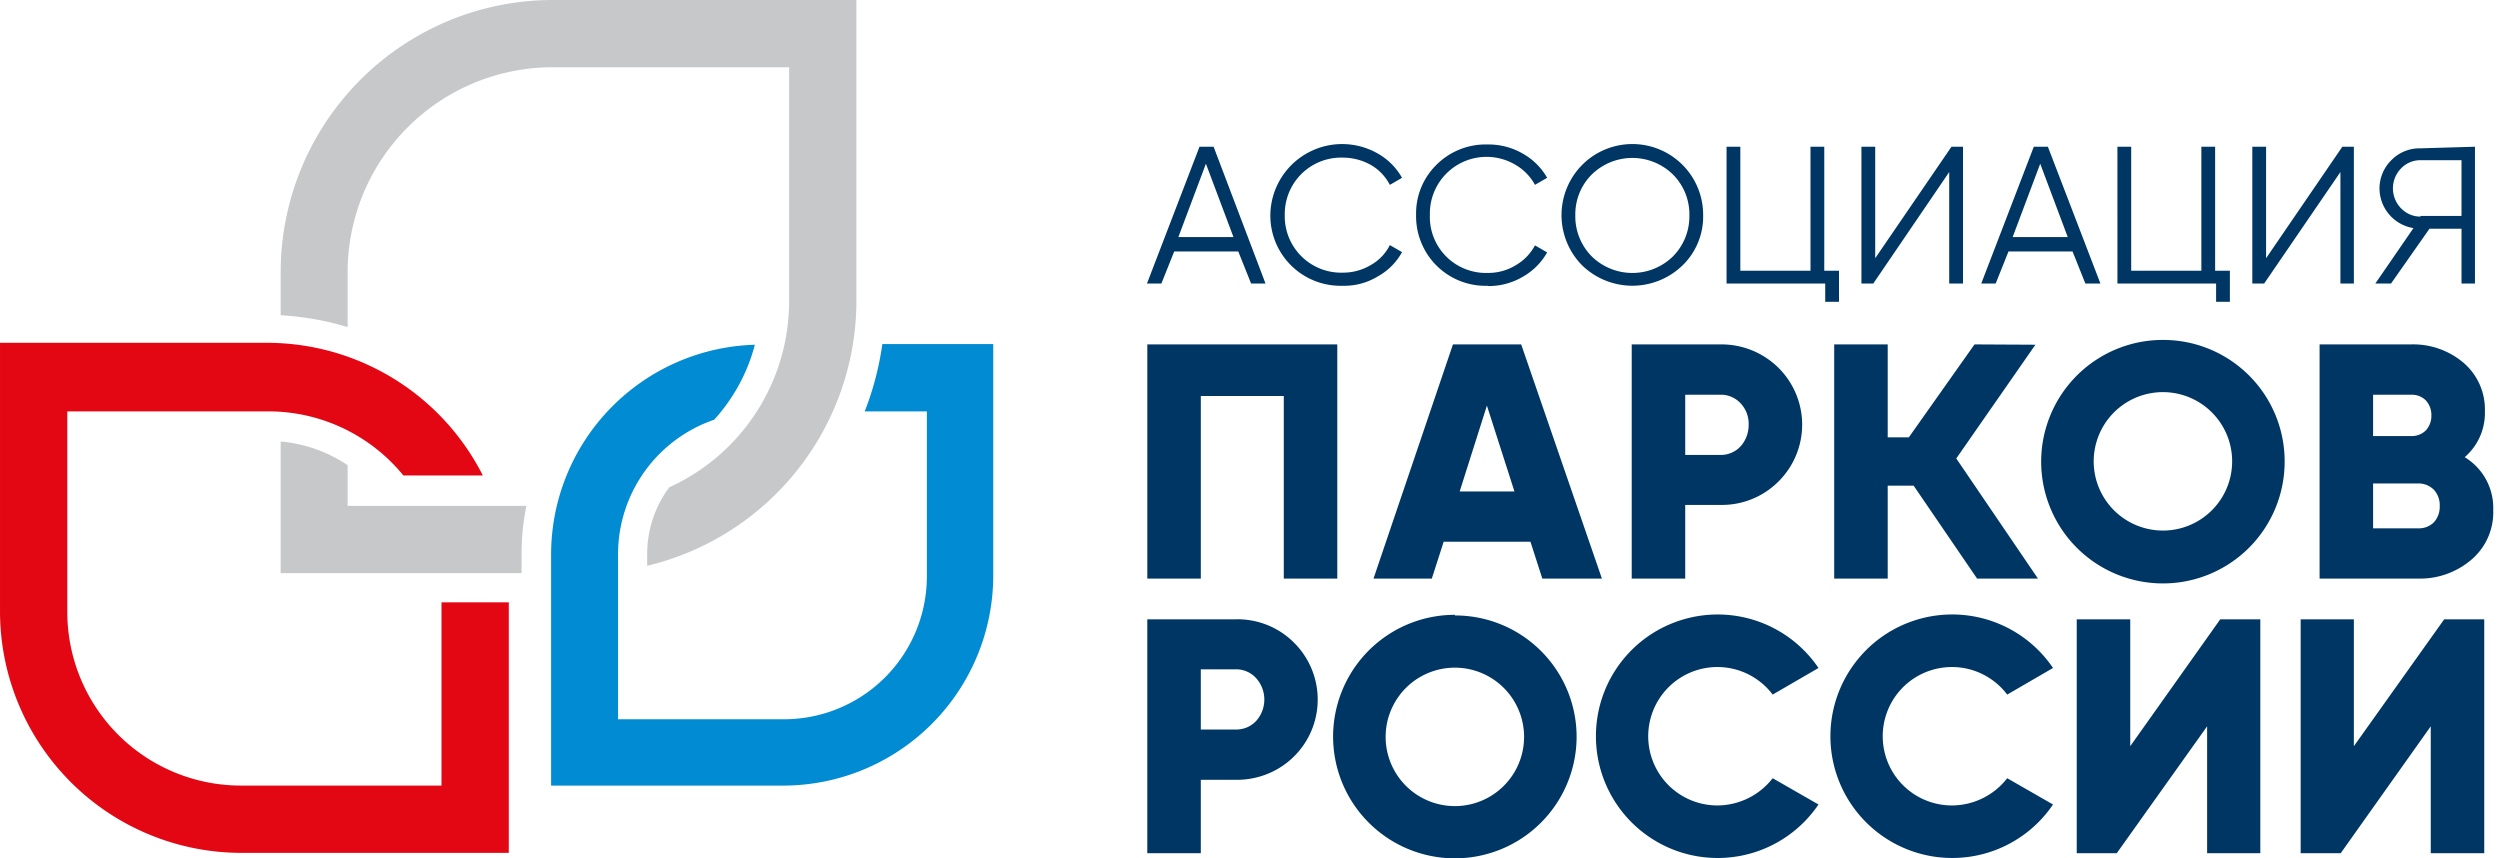 <svg xmlns="http://www.w3.org/2000/svg" width="169" height="58" fill="none" shape-rendering="auto" image-rendering="optimizeQuality"><g clip-path="url(#a)"><path fill="#003664" d="m84.574 19.167-.866-2.166h-4.332l-.866 2.166h-.975l3.552-9.248h.953l3.509 9.248zm-4.916-3.14h3.725l-1.863-4.96-1.863 4.96zM90.726 19.319a4.75 4.75 0 0 1-4.493-2.932 4.8 4.8 0 0 1-.358-1.854 4.854 4.854 0 0 1 7.256-4.158 4.3 4.3 0 0 1 1.646 1.646l-.823.476a3.3 3.3 0 0 0-1.278-1.343 3.86 3.86 0 0 0-1.906-.498 3.805 3.805 0 0 0-3.639 2.373c-.194.477-.29.989-.281 1.504a3.813 3.813 0 0 0 3.92 3.898 3.66 3.66 0 0 0 1.906-.52c.55-.311.995-.778 1.278-1.343l.823.476a4.16 4.16 0 0 1-1.646 1.646 4.34 4.34 0 0 1-2.361.628M100.579 19.319a4.69 4.69 0 0 1-4.505-2.926 4.7 4.7 0 0 1-.346-1.861 4.6 4.6 0 0 1 1.365-3.379 4.7 4.7 0 0 1 3.487-1.386c.82-.01 1.628.199 2.339.606a4.33 4.33 0 0 1 1.668 1.646l-.823.476a3.5 3.5 0 0 0-1.3-1.343 3.831 3.831 0 0 0-5.804 3.378 3.78 3.78 0 0 0 2.385 3.652c.488.194 1.01.285 1.535.268a3.57 3.57 0 0 0 1.884-.52 3.4 3.4 0 0 0 1.3-1.343l.823.476a4.33 4.33 0 0 1-1.646 1.646 4.54 4.54 0 0 1-2.361.628M113.747 17.933a4.874 4.874 0 0 1-6.8 0 4.83 4.83 0 0 1 0-6.778 4.79 4.79 0 0 1 5.226-1.056 4.78 4.78 0 0 1 2.96 4.435 4.6 4.6 0 0 1-1.386 3.4zm-6.151-.607a3.924 3.924 0 0 0 5.502 0 3.84 3.84 0 0 0 1.104-2.772 3.8 3.8 0 0 0-1.104-2.751 3.924 3.924 0 0 0-5.502 0 3.8 3.8 0 0 0-1.104 2.751 3.84 3.84 0 0 0 1.104 2.772M123.321 18.301h.996v2.101h-.932v-1.235h-6.67V9.919h.931v8.382h4.743V9.919h.932zM131.767 19.167V11.63l-5.133 7.537h-.801V9.919h.931v7.537l5.155-7.537h.78v9.248zM140.971 19.167l-.866-2.166h-4.331l-.867 2.166h-.974l3.552-9.248h.952l3.552 9.248zm-4.916-3.14h3.725l-1.862-4.96zM149.743 18.301h.997v2.101h-.932v-1.235h-6.67V9.919h.931v8.382h4.743V9.919h.931zM158.212 19.167V11.63l-5.155 7.537h-.801V9.919h.931v7.537l5.155-7.537h.779v9.248zM167.308 9.919v9.248h-.91v-3.704h-2.166l-2.598 3.704h-1.062l2.578-3.747a2.73 2.73 0 0 1-2.296-2.729 2.7 2.7 0 0 1 .801-1.863 2.67 2.67 0 0 1 1.971-.801zm-3.682 4.678h2.772v-3.768h-2.772a1.8 1.8 0 0 0-1.321.563 1.93 1.93 0 0 0 .602 3.105c.227.097.472.146.719.144M90.401 23.282v15.832h-3.617V26.769h-5.609v12.345h-3.617V23.282zM104.261 39.114l-.801-2.491h-5.869l-.801 2.491h-3.942l5.371-15.832h4.613l5.458 15.832zm-5.587-5.891h3.703l-1.862-5.804zM116.281 23.282a5.475 5.475 0 0 1 3.942 1.581 5.411 5.411 0 0 1 0 7.688 5.4 5.4 0 0 1-3.942 1.581h-2.36v4.981h-3.617V23.281zm0 7.472a1.827 1.827 0 0 0 1.386-.584c.354-.4.546-.917.542-1.451a2.01 2.01 0 0 0-.542-1.452 1.81 1.81 0 0 0-1.386-.584h-2.36v4.072zM166.615 30.906a4.007 4.007 0 0 1 1.927 3.573 4.2 4.2 0 0 1-.346 1.833 4.2 4.2 0 0 1-1.105 1.502 5.35 5.35 0 0 1-3.638 1.299h-6.649V23.281h6.194a5.26 5.26 0 0 1 3.552 1.256 4.15 4.15 0 0 1 1.429 3.27 3.94 3.94 0 0 1-1.364 3.097zm-3.617-4.223h-2.577v2.794h2.577a1.34 1.34 0 0 0 .996-.389c.244-.274.376-.63.368-.996a1.47 1.47 0 0 0-.368-1.018 1.33 1.33 0 0 0-.996-.389zm.455 9.031a1.43 1.43 0 0 0 1.083-.411c.268-.303.408-.7.389-1.105a1.52 1.52 0 0 0-.389-1.083 1.45 1.45 0 0 0-1.083-.433h-3.032v3.032zM133.652 39.114h4.115l-5.523-8.122 5.349-7.689-4.115-.022-4.44 6.281h-1.429v-6.281h-3.617v15.832h3.617v-6.281h1.754z"/><path fill="#003664" d="M146.212 22.979a8.225 8.225 0 0 0-7.605 5.086 8.235 8.235 0 0 0 1.794 8.972 8.23 8.23 0 0 0 8.976 1.77 8.23 8.23 0 0 0 5.065-7.619 8.2 8.2 0 0 0-.626-3.146 8.214 8.214 0 0 0-7.604-5.063m0 12.886a4.68 4.68 0 0 1-4.322-2.887 4.68 4.68 0 0 1 1.014-5.098 4.679 4.679 0 1 1 3.308 7.986zM83.535 41.865a5.39 5.39 0 0 1 3.942 1.581 5.42 5.42 0 0 1 1.185 5.926 5.42 5.42 0 0 1-2.997 2.95 5.5 5.5 0 0 1-2.13.393h-2.361v4.96h-3.617v-15.81zm0 7.45a1.83 1.83 0 0 0 1.386-.584 2.167 2.167 0 0 0 0-2.88 1.83 1.83 0 0 0-1.386-.606h-2.361v4.072h2.361zM149.201 57.675v-8.576l-6.107 8.576h-2.707v-15.81h3.617v8.577l6.085-8.577h2.708v15.81zM164.319 57.675v-8.576l-6.086 8.576h-2.708v-15.81h3.596v8.577l6.107-8.577h2.707v15.81zM98.349 41.562a8.225 8.225 0 0 0-7.601 5.076 8.22 8.22 0 0 0 1.774 8.966 8.228 8.228 0 0 0 12.66-1.224 8.23 8.23 0 0 0 1.397-4.566 8.2 8.2 0 0 0-2.412-5.812 8.2 8.2 0 0 0-5.818-2.397m0 12.887a4.678 4.678 0 1 1-.001-9.358 4.678 4.678 0 0 1 .001 9.359zM135.687 52.607a4.744 4.744 0 0 1-3.725 1.841 4.675 4.675 0 0 1-4.684-4.458 4.675 4.675 0 0 1 4.242-4.879 4.68 4.68 0 0 1 4.167 1.843l3.097-1.798a8.228 8.228 0 0 0-13.433-.279 8.22 8.22 0 0 0 0 9.786 8.235 8.235 0 0 0 9.355 2.869 8.23 8.23 0 0 0 4.078-3.148zM119.833 52.607a4.75 4.75 0 0 1-3.725 1.841 4.67 4.67 0 0 1-3.984-2.21 4.68 4.68 0 0 1 1.329-6.328 4.678 4.678 0 0 1 6.38 1.044l3.097-1.798a8.23 8.23 0 0 0-9.228-3.255 8.22 8.22 0 0 0-5.817 7.869 8.23 8.23 0 0 0 5.817 7.869 8.23 8.23 0 0 0 9.228-3.255z"/><path fill="#008BD2" d="M59.646 23.261a20 20 0 0 1-1.191 4.548h4.202v11.175a9.67 9.67 0 0 1-2.844 6.824 9.66 9.66 0 0 1-6.836 2.814H41.78V37.425a9.612 9.612 0 0 1 6.498-9.052 12.1 12.1 0 0 0 2.751-5.068 14.186 14.186 0 0 0-13.774 14.121v15.68H53a14.21 14.21 0 0 0 14.143-14.122V23.26h-7.494z"/><path fill="#E30613" d="M29.845 40.717v12.388H16.287A11.74 11.74 0 0 1 4.549 41.367V27.809h13.536a11.78 11.78 0 0 1 9.183 4.332h5.371a16.36 16.36 0 0 0-14.554-8.967H.001v18.193a16.33 16.33 0 0 0 16.287 16.287h18.106V40.717z"/><path fill="#C7C8CA" d="M23.499 31.447a9.64 9.64 0 0 0-4.526-1.603v8.901H35.26v-1.321a16 16 0 0 1 .325-3.227H23.5v-2.751zM37.404 0a18.407 18.407 0 0 0-18.43 18.344v2.967c1.535.088 3.055.357 4.526.801v-3.768A13.86 13.86 0 0 1 37.404 4.547h15.94v15.854a13.82 13.82 0 0 1-8.1 12.54 7.53 7.53 0 0 0-1.494 4.483v.823a18.434 18.434 0 0 0 14.143-17.846V-.001H37.405z"/></g><defs><clipPath id="a"><path fill="#fff" d="M0 0h168.542v58H0z"/></clipPath></defs></svg>